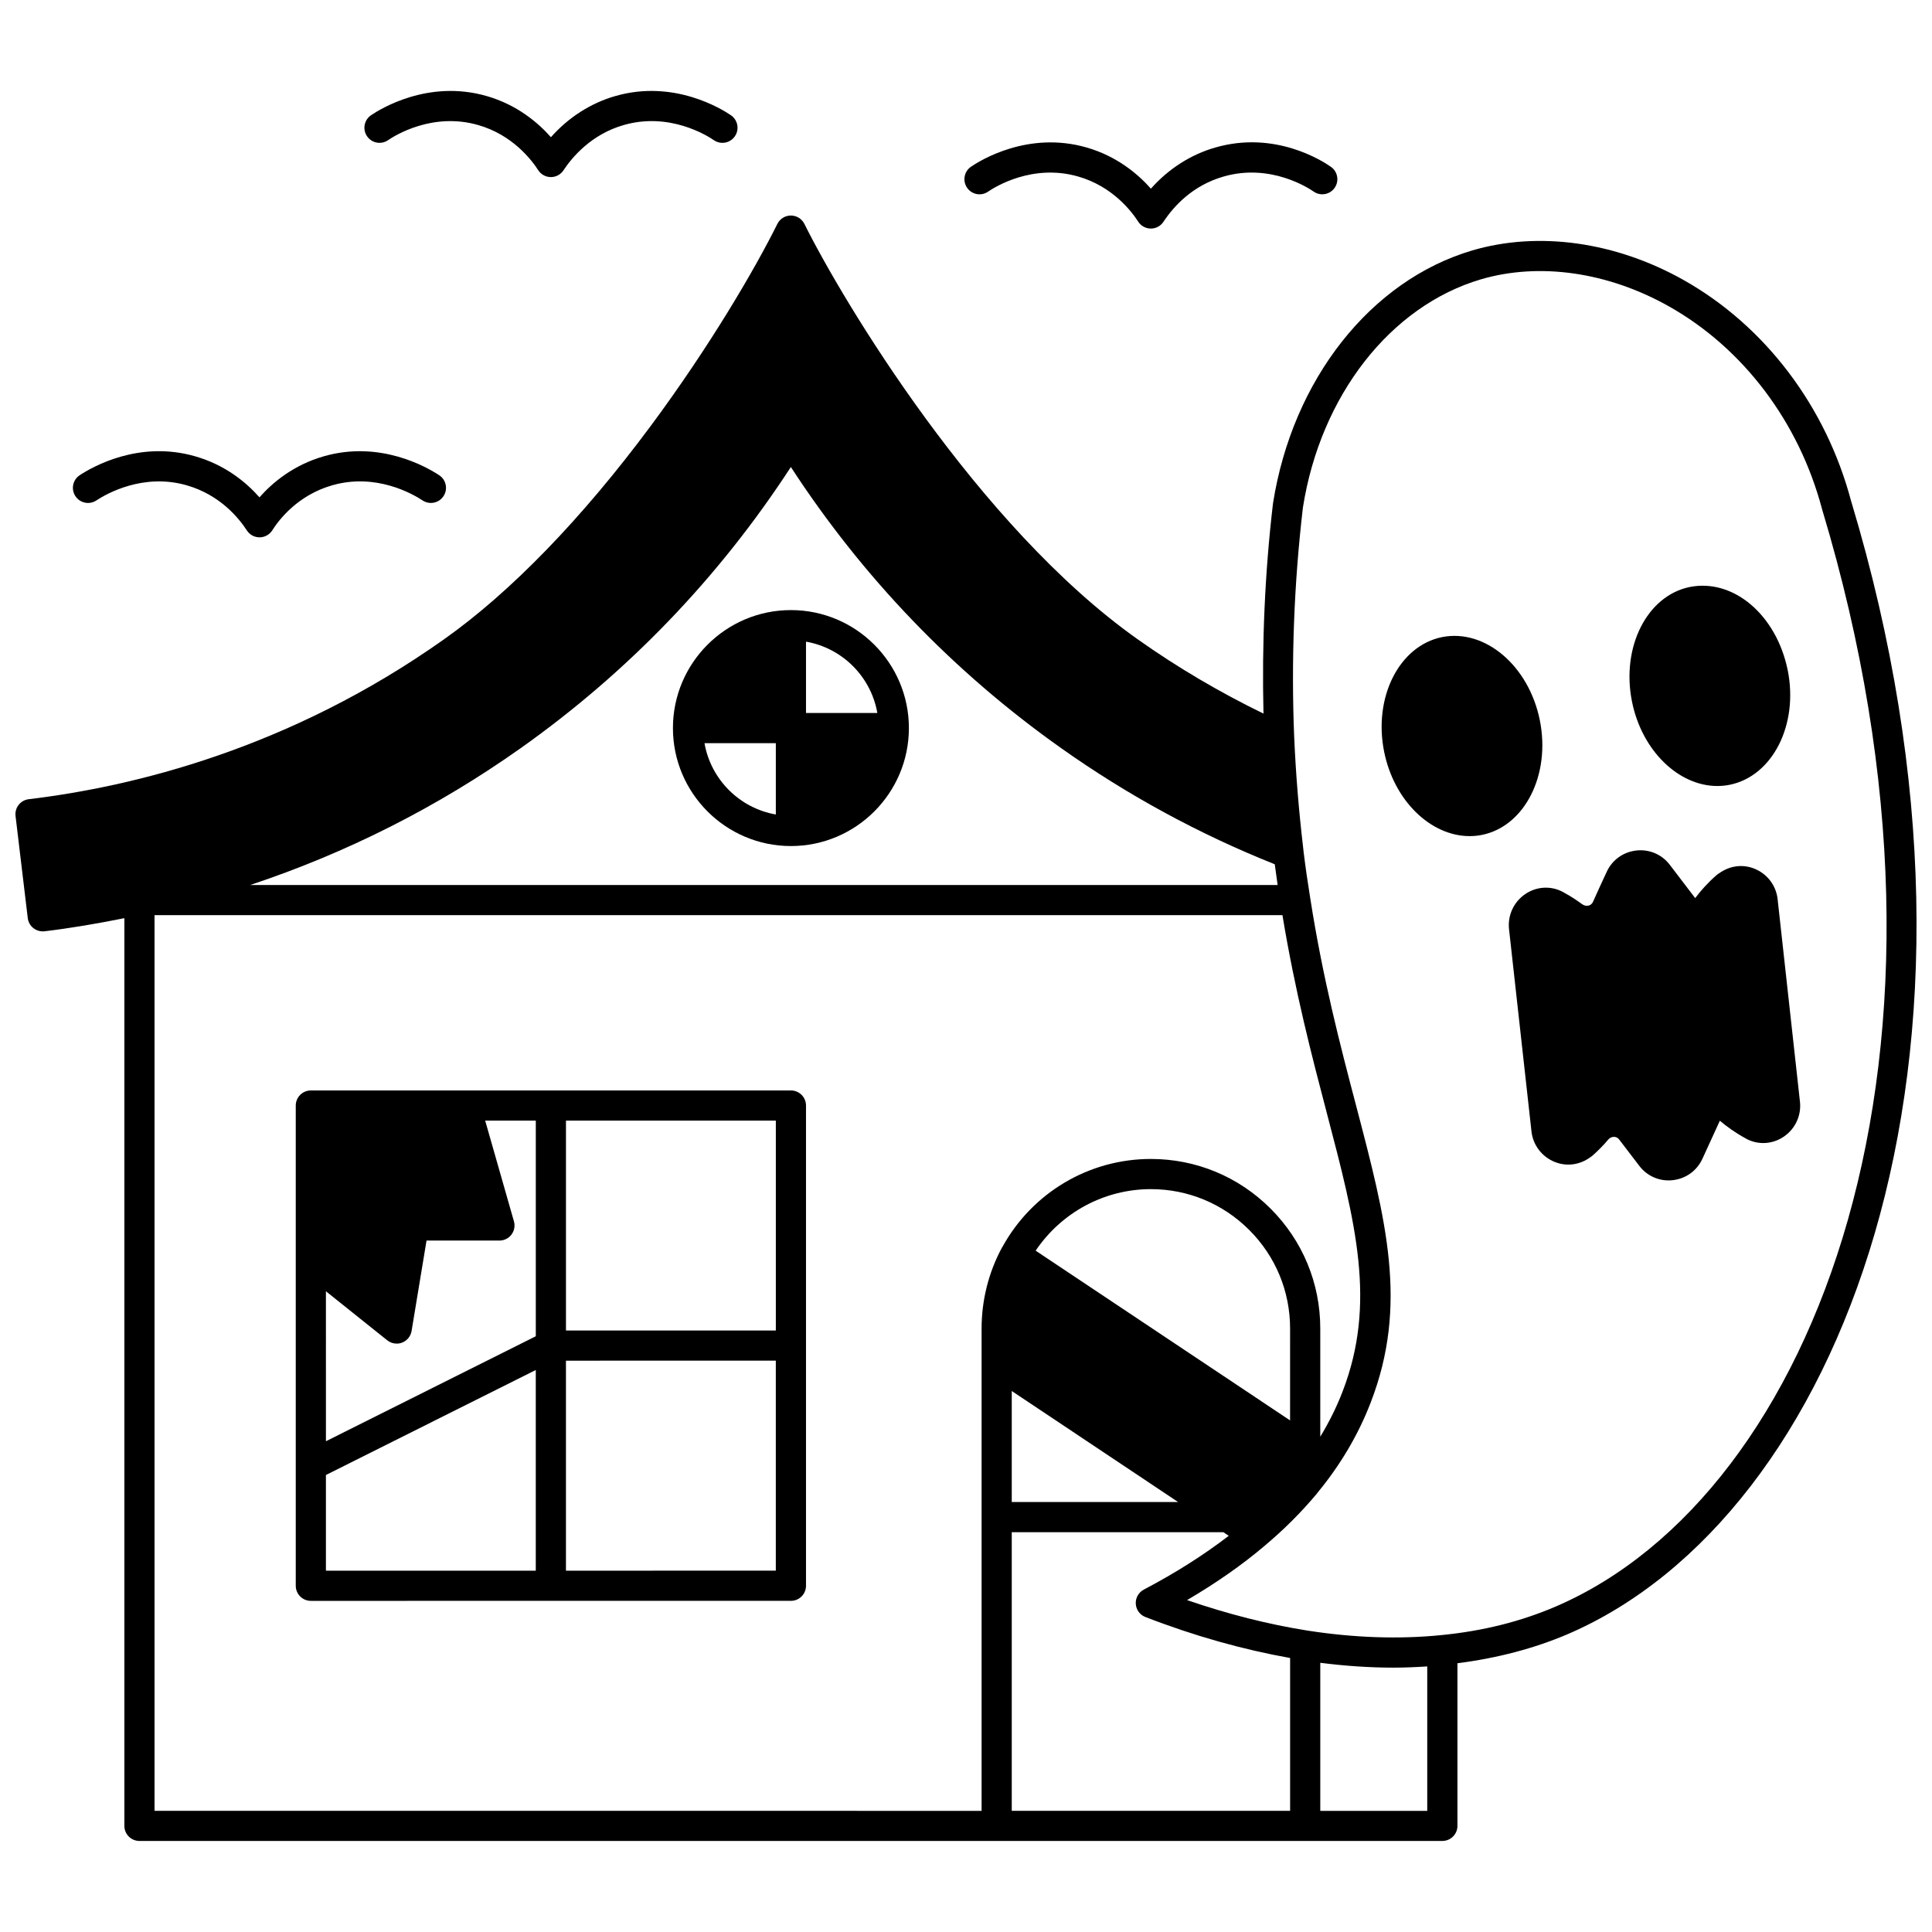 <?xml version="1.0" encoding="UTF-8"?>
<!-- Uploaded to: SVG Repo, www.svgrepo.com, Generator: SVG Repo Mixer Tools -->
<svg width="800px" height="800px" version="1.1" viewBox="144 144 512 512" xmlns="http://www.w3.org/2000/svg">
 <defs>
  <clipPath id="a">
   <path d="m148.09 201h503.81v431h-503.81z"/>
  </clipPath>
 </defs>
 <path d="m353.6 305.68c-17.238 0-31.266 14.027-31.266 31.266 0 17.238 14.027 31.266 31.266 31.266 17.238 0 31.266-14.027 31.266-31.266 0-17.238-14.023-31.266-31.266-31.266zm22.902 27.27h-18.902v-18.902c9.625 1.676 17.223 9.273 18.902 18.902zm-45.805 7.996h18.906v18.902c-9.629-1.68-17.227-9.281-18.906-18.902z"/>
 <path d="m357.6 564.24v-127.26c0-2.211-1.793-4-4-4l-127.22 0.004c-2.207 0-4 1.789-4 4v127.26c0 2.211 1.793 4 4 4l127.22-0.004c2.207 0 4-1.789 4-4zm-7.996-67.648h-55.617v-55.613h55.617zm-119.23-10.391 16.254 12.996c0.719 0.574 1.602 0.875 2.5 0.875 0.484 0 0.969-0.082 1.43-0.266 1.328-0.508 2.281-1.68 2.516-3.082l3.961-23.961h19.32c1.254 0 2.434-0.586 3.191-1.586 0.754-1.004 1-2.301 0.652-3.508l-7.621-26.691h13.414v57.141l-55.617 27.824zm0 48.688 55.613-27.824v53.18h-55.613zm63.609 25.355v-55.652l55.617-0.004v55.652z"/>
 <path d="m246.82 181.16c1.875-1.285 11.855-7.496 23.914-4.019 9.07 2.594 14.133 9.223 15.895 11.953 0.73 1.137 1.988 1.828 3.34 1.836h0.023c1.344 0 2.594-0.672 3.336-1.797 2.254-3.418 7.328-9.523 15.961-11.996 12.066-3.477 22.031 2.734 23.906 4.019 1.824 1.246 4.312 0.781 5.559-1.047 1.246-1.824 0.777-4.309-1.047-5.559-2.394-1.637-15.113-9.57-30.621-5.102-6.527 1.867-12.445 5.672-17.086 10.91-3.426-3.871-9.008-8.609-17.051-10.91-15.496-4.461-28.234 3.465-30.629 5.098-1.824 1.246-2.297 3.734-1.051 5.559 1.246 1.824 3.723 2.297 5.551 1.055z"/>
 <path d="m405.83 194.8c1.875-1.285 11.832-7.496 23.914-4.016 9.078 2.598 14.133 9.223 15.887 11.949 0.73 1.141 1.988 1.832 3.34 1.836h0.023c1.34 0 2.594-0.672 3.336-1.797 2.762-4.184 7.777-9.664 15.965-11.996 12.496-3.598 22.703 3.203 23.824 3.988 1.809 1.266 4.305 0.832 5.57-0.98 1.266-1.809 0.832-4.301-0.98-5.57-2.352-1.652-14.895-9.664-30.617-5.129-6.519 1.859-12.441 5.664-17.09 10.91-3.426-3.867-9.004-8.605-17.051-10.91-15.508-4.469-28.238 3.461-30.629 5.098-1.824 1.246-2.289 3.734-1.047 5.559 1.25 1.836 3.734 2.301 5.555 1.059z"/>
 <path d="m169.52 276.63c2.707-1.781 12.438-7.336 23.969-4.016 8.73 2.5 13.734 8.57 15.941 11.965 0.734 1.137 2 1.82 3.352 1.82h0.023c1.363-0.008 2.625-0.711 3.356-1.863 1.711-2.711 6.68-9.297 15.875-11.926 11.531-3.32 21.258 2.234 23.961 4.016 1.848 1.215 4.324 0.703 5.539-1.145 1.211-1.848 0.703-4.324-1.145-5.539-3.426-2.254-15.762-9.281-30.566-5.023-8.109 2.324-13.66 7.023-17.062 10.879-3.547-4.016-9.086-8.594-17.07-10.879-14.816-4.266-27.148 2.762-30.57 5.019-1.844 1.215-2.356 3.695-1.145 5.539 1.223 1.855 3.695 2.371 5.543 1.152z"/>
 <g clip-path="url(#a)">
  <path d="m634.57 276.83c-6.625-25.078-22.789-46.434-44.344-58.59-18.035-10.168-38.465-13.039-56.051-7.875-26.922 7.953-47.645 34.195-52.816 67.02-2.172 18.438-2.965 37.148-2.523 55.727-11.477-5.586-22.664-12.137-33.301-19.664-42.496-30.059-78.195-89.672-88.363-110.11-0.676-1.359-2.062-2.219-3.582-2.219-1.516 0-2.902 0.859-3.578 2.219-6.055 12.18-18.059 32.66-33.613 53.609-18.188 24.5-37.121 44.035-54.754 56.492-40.953 29.023-82.438 39.055-110.03 42.359-2.191 0.262-3.754 2.25-3.496 4.441l3.238 27.066c0.125 1.055 0.664 2.012 1.5 2.668 0.707 0.555 1.578 0.855 2.473 0.855 0.16 0 0.316-0.008 0.477-0.027 6.93-0.828 14.031-2.047 21.152-3.477v240.55c0 2.211 1.793 4 4 4l172.64-0.004h172.64c2.207 0 4-1.789 4-4v-43.09c10.457-1.34 20.34-3.898 29.375-7.777 71.941-31.094 119.64-151.94 74.961-300.18zm-280.98 101.7h-143.27c25.551-8.5 49.582-20.617 71.691-36.277 28.461-20.168 52.516-45.207 71.574-74.488 19.07 29.293 43.141 54.336 71.613 74.488 17.652 12.512 36.699 22.848 56.629 30.789 0.242 1.855 0.492 3.688 0.758 5.488zm-168.64 7.996h298.91c3.363 20.363 7.789 37.316 11.727 52.32 7.695 29.301 13.254 50.477 4.203 73.945-1.582 4.113-3.574 8.105-5.906 11.953v-28.672c0-12-4.672-23.285-13.164-31.773-8.492-8.492-19.762-13.164-31.738-13.164-16.363 0-31.367 8.895-39.285 23.227-0.008 0.012-0.02 0.016-0.023 0.023-0.008 0.012-0.008 0.027-0.016 0.043-0.051 0.098-0.125 0.184-0.176 0.281-3.504 6.512-5.352 13.902-5.352 21.367v127.82l-50.539-0.004h-168.64zm262.59 186c13.023 5.043 25.891 8.641 38.352 10.859v40.504h-73.766v-73.844h56.074l1.43 0.957c-6.516 5.012-14.027 9.809-22.5 14.254-1.387 0.73-2.223 2.203-2.137 3.766 0.09 1.57 1.086 2.941 2.547 3.504zm-35.414-59.898 44.09 29.426h-44.09zm73.766 7.797-67.434-44.988c6.824-10.109 18.184-16.305 30.527-16.305 9.836 0 19.098 3.848 26.078 10.824 6.981 6.981 10.824 16.258 10.824 26.121l-0.004 24.348zm7.996 103.47v-39.238c6.59 0.84 13.078 1.285 19.402 1.285 3.023 0 5.996-0.133 8.945-0.324v38.277zm62.551-54.211c-9.445 4.055-19.449 6.559-30.602 7.648-11.18 1.109-23.066 0.699-35.332-1.211-10.348-1.637-21.055-4.348-31.922-8.078 7.664-4.492 14.504-9.27 20.398-14.254 0.027-0.02 0.051-0.043 0.074-0.066 0.012-0.008 0.02-0.02 0.031-0.027 5.156-4.324 9.695-8.852 13.871-13.84 0.098-0.117 0.188-0.238 0.27-0.363 6.047-7.336 10.766-15.355 14.027-23.828 9.984-25.879 4.144-48.098-3.926-78.855-4.109-15.656-8.77-33.402-12.125-54.926-0.633-3.91-1.227-7.977-1.723-12.02l-0.172-1.562c-1.133-9.641-1.906-19.301-2.324-28.703 0-0.02 0.012-0.035 0.012-0.059 0-0.055-0.023-0.109-0.023-0.164-0.828-20.312-0.039-40.852 2.316-60.902 4.664-29.633 23.18-53.359 47.152-60.441 15.52-4.559 33.699-1.945 49.863 7.168 19.688 11.102 34.465 30.66 40.578 53.801 43.422 144.12-1.723 260.98-70.445 290.68z"/>
 </g>
 <path d="m552.07 334.88c-2.906-14.426-14.488-24.301-25.906-22.043-11.375 2.316-18.258 15.941-15.355 30.375 2.621 13.035 12.375 22.367 22.652 22.367 1.094 0 2.199-0.105 3.297-0.324 11.352-2.324 18.219-15.945 15.312-30.375z"/>
 <path d="m599.11 352.3c1.094 0 2.199-0.105 3.297-0.328 11.371-2.316 18.258-15.938 15.355-30.375 0-0.004 0-0.008-0.004-0.012-3-14.648-14.375-24.316-25.949-22.027-11.352 2.324-18.219 15.949-15.316 30.375 2.629 13.043 12.363 22.367 22.617 22.367z"/>
 <path d="m608.86 374.18c-3.047-1.195-6.426-0.789-9.266 1.242-0.246 0.145-0.5 0.32-0.695 0.496-2.328 2.031-4.188 4.133-5.656 6.09-2.242-2.926-4.481-5.859-6.723-8.812-2.09-2.758-5.41-4.18-8.859-3.805-3.473 0.379-6.414 2.5-7.859 5.641-1.25 2.66-2.457 5.32-3.644 7.969-0.305 0.652-0.809 0.898-1.172 0.992-0.574 0.148-1.199 0.008-1.762-0.414-1.109-0.809-2.793-1.988-4.793-3.051-0.09-0.055-0.18-0.109-0.273-0.16-3.129-1.676-6.922-1.465-9.902 0.539-3.07 2.062-4.738 5.617-4.352 9.305l5.957 53.668c0.414 3.637 2.816 6.742 6.254 8.086 3.106 1.211 6.562 0.77 9.379-1.32 0.207-0.125 0.402-0.27 0.582-0.434 1.52-1.348 2.91-2.762 4.117-4.207 0.402-0.477 0.969-0.738 1.57-0.723 0.375 0.012 0.914 0.141 1.332 0.699 0.004 0.008 0.008 0.012 0.012 0.02l5.316 6.953c1.871 2.469 4.719 3.867 7.769 3.867 0.359 0 0.727-0.02 1.094-0.062 3.469-0.379 6.414-2.496 7.875-5.676l4.617-10.078c1.828 1.551 4.055 3.156 6.695 4.602 0.102 0.066 0.207 0.129 0.316 0.188 3.141 1.684 6.941 1.465 9.922-0.559 3.059-2.074 4.707-5.637 4.293-9.285l-5.918-53.664c-0.402-3.656-2.793-6.762-6.227-8.105z"/>
</svg>